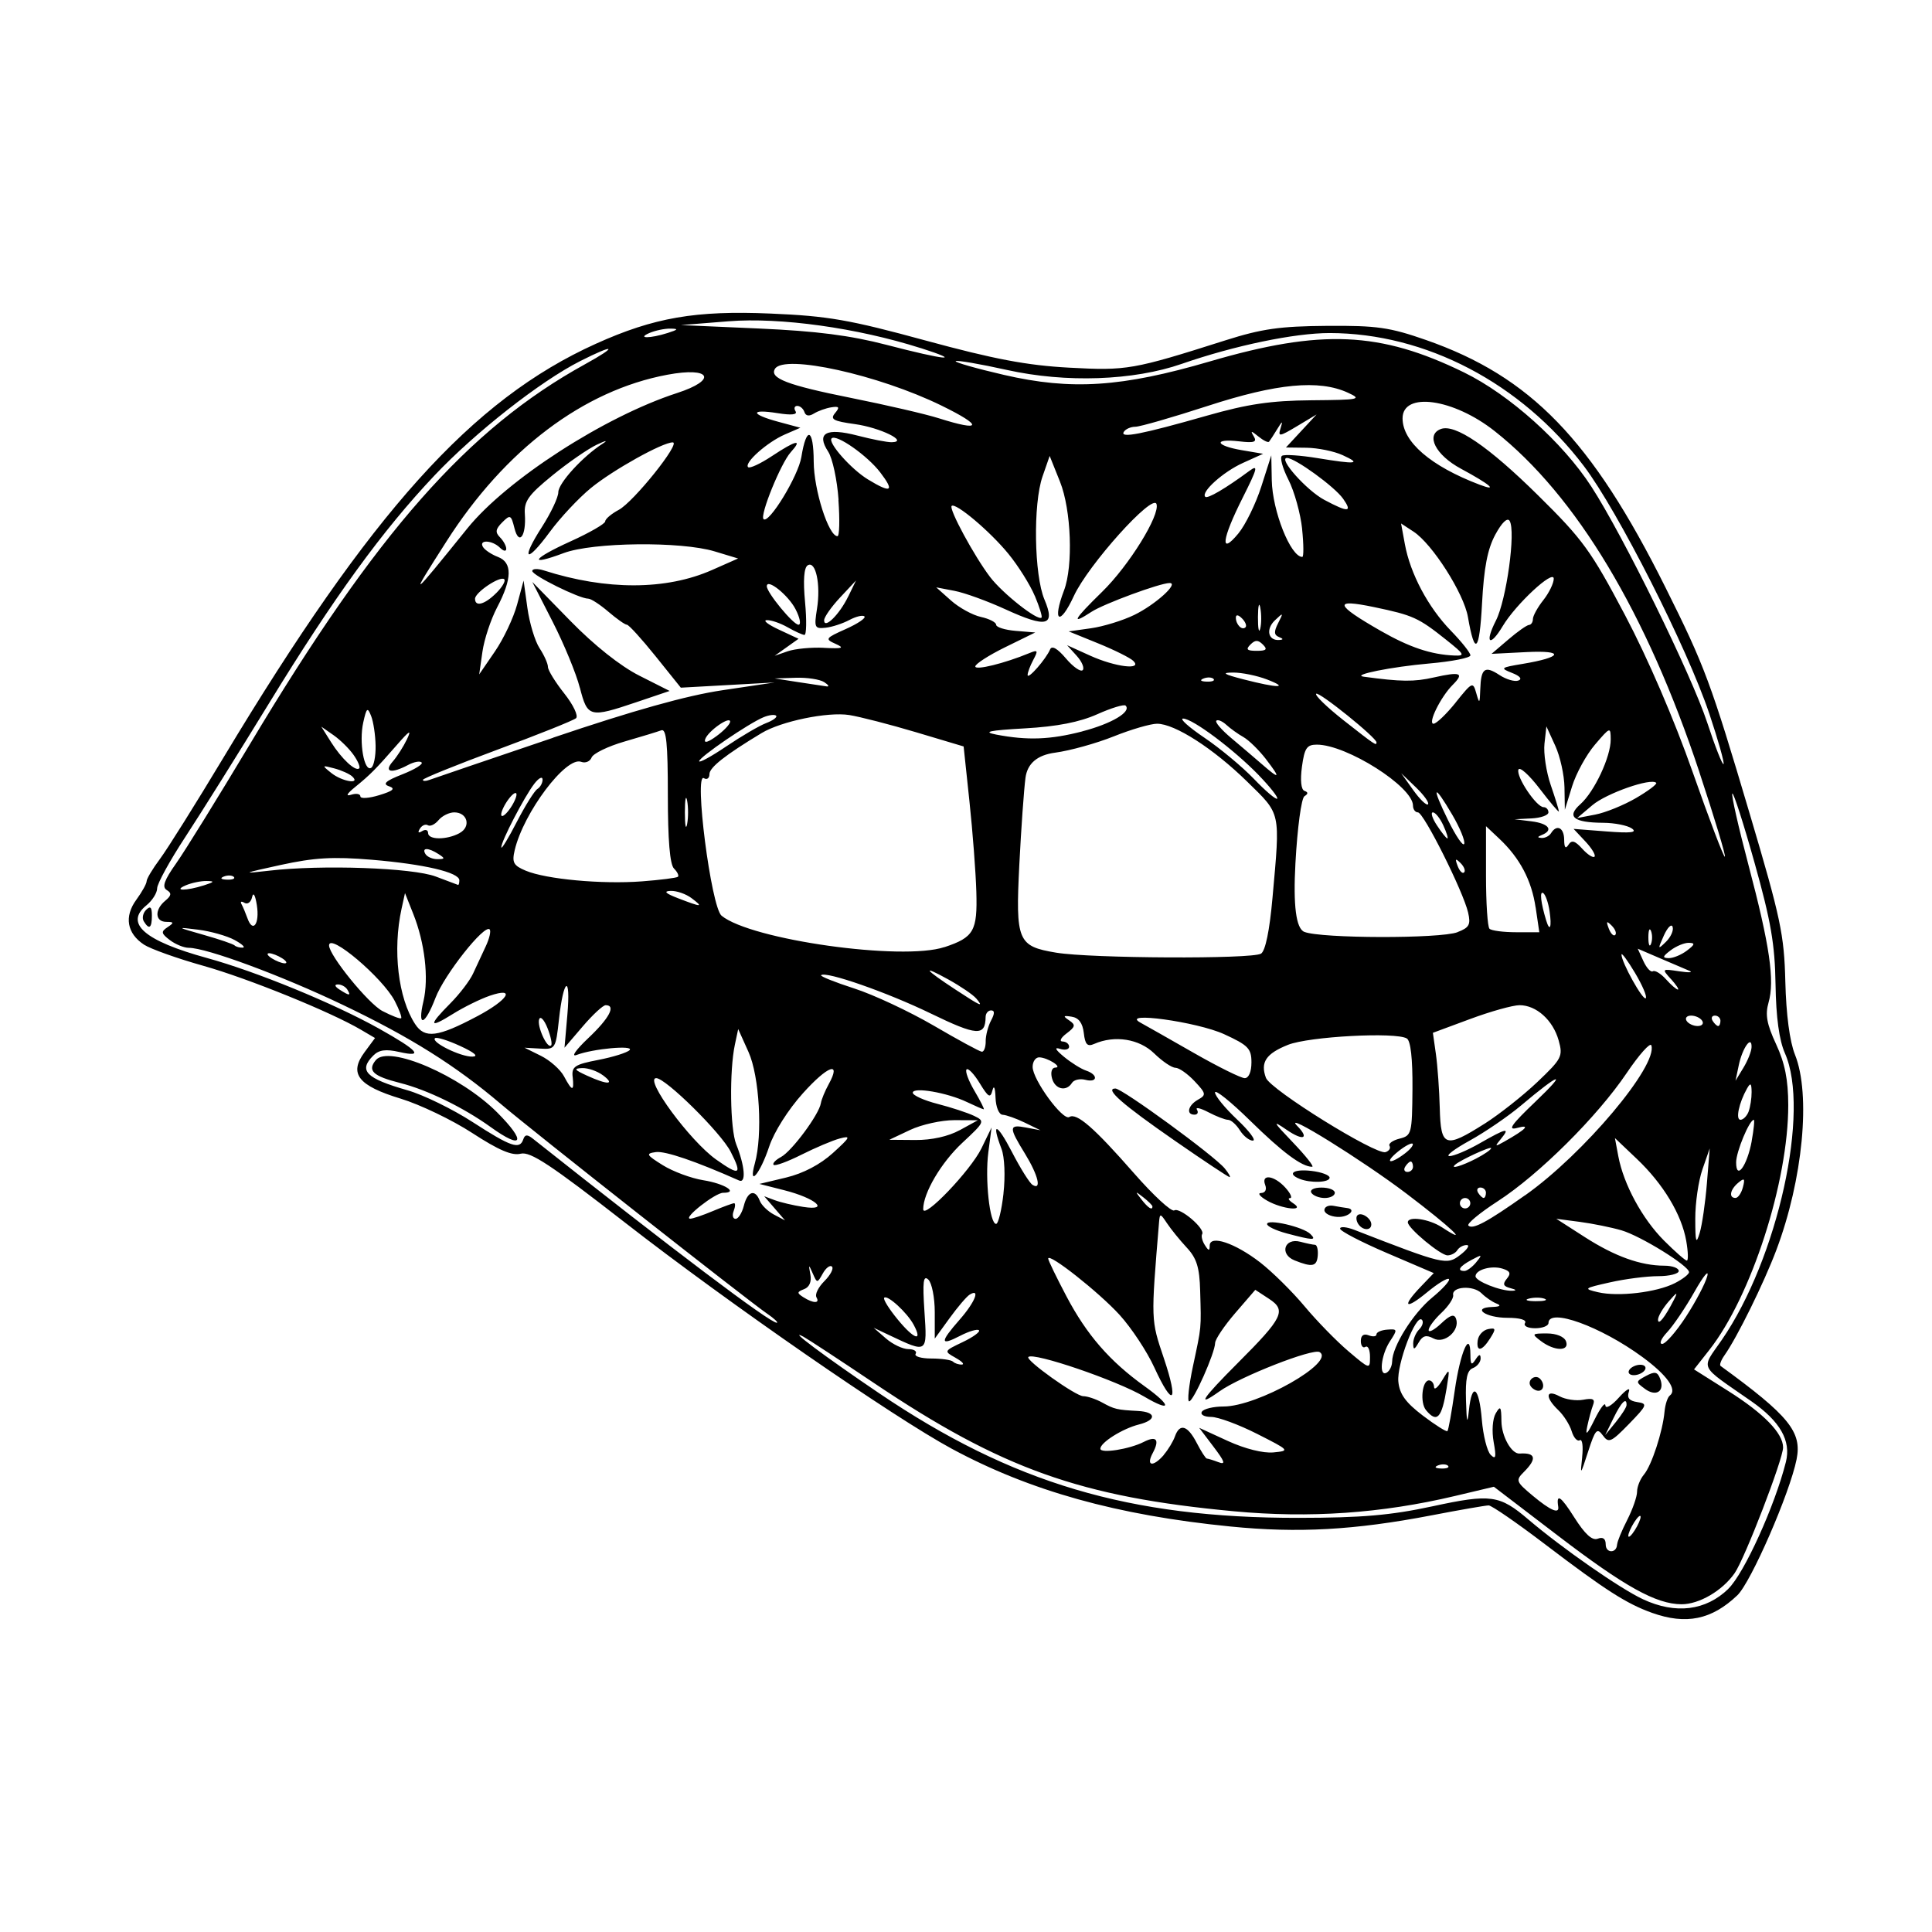 <svg width="1500" height="1500" viewBox="0 0 1500 1500" xmlns="http://www.w3.org/2000/svg">
  <!-- Original SVG transformiert und zentriert -->
  <svg x="100.0" y="242.882" width="1300" height="1014.235" viewBox="0 0 321.31 250.68">
    /2000/svg" viewBox="0 0 321.31 250.68">
  <path id="path1168" d="M292.31,249.47c-4.91-1.76-8.97-4.36-20.51-13.14-5.4-4.11-10.28-7.48-10.85-7.48-.56,0-5.53.86-11.03,1.92-14.72,2.82-25.56,3.42-38.5,2.13-21.78-2.16-38.47-6.82-53.49-14.92-11.21-6.05-42.93-28-62.67-43.37-14.31-11.14-18.2-13.71-20.06-13.25-1.67.42-4.23-.68-9.29-3.97-3.84-2.5-10.02-5.46-13.72-6.59-8.2-2.49-10-4.8-6.95-8.92l2.01-2.72-2.67-1.57c-5.79-3.42-21.68-9.87-30.28-12.29-4.99-1.4-10.11-3.23-11.37-4.05-3.29-2.16-3.85-5.39-1.49-8.62,1.09-1.49,1.98-3.09,1.98-3.56s1.16-2.4,2.57-4.29c1.41-1.89,6.89-10.64,12.18-19.44C46.54,38.14,65.85,16.67,89.62,5.94,100.77.9,108.78-.48,123.17.14c11.03.47,15.06,1.17,29.76,5.18,13.13,3.57,19.39,4.76,27.5,5.2,11.1.6,12.23.41,30-5.24,6.99-2.22,10.46-2.71,19.5-2.78,9.59-.07,12.02.28,18.99,2.71,20.09,7.02,31.8,19.11,45.94,47.45,7.58,15.19,8.67,18.12,16.24,43.65,5.89,19.86,6.56,23.03,6.78,32.04.16,6.33.84,11.47,1.85,14,3.08,7.66,1.52,23.99-3.58,37.51-2.4,6.36-7.54,16.79-9.95,20.19-.66.94-1,1.85-.74,2.04,13.13,9.56,15.64,12.64,14.58,17.92-1.3,6.49-8.75,23.59-11.37,26.09-4.92,4.69-9.83,5.7-16.36,3.37h0ZM306.93,244.86c3.05-2.95,8.95-15.95,11.06-24.35,1.02-4.08-1.09-7.78-6.65-11.66-10.25-7.14-9.67-5.93-5.65-11.76,10.77-15.66,17-43.97,12.11-55.02-1.1-2.49-1.7-6.85-1.8-13.22-.12-7.68-.89-12.13-4.01-23.26-2.12-7.57-4.05-13.57-4.28-13.34-.23.23,1.17,6.42,3.11,13.76,4.08,15.44,5.05,22.14,3.84,26.34-.67,2.33-.35,4.12,1.45,8,1.69,3.64,2.32,6.81,2.33,11.68.02,14.71-7.09,36.75-15.17,47.02l-2.91,3.7,6.54,4.13c6.86,4.33,10.55,8.13,10.55,10.85,0,2.25-7.37,21.38-9.31,24.14-2.36,3.37-6.81,5.96-10.19,5.95-4.88-.03-10.89-3.37-23.81-13.24l-12.19-9.31-7.5,1.78c-14.06,3.33-27.86,4.28-42.35,2.93-29.46-2.74-44.56-8.12-69.14-24.64-6.6-4.43-12.68-8.42-13.5-8.86-3.38-1.8,4.19,3.86,14.5,10.83,25.55,17.29,48.03,23.97,80.5,23.93,12.14-.01,17.71-.49,25.68-2.21,11.26-2.43,12.89-2.2,18.46,2.55,6.45,5.49,17.58,13.24,21.96,15.28,6.26,2.92,12.05,2.21,16.4-2.01h0ZM285.61,236.33c.02-.54.88-2.64,1.93-4.69,1.04-2.04,1.89-4.48,1.89-5.42s.59-2.42,1.32-3.29c1.48-1.76,3.6-8.25,3.95-12.08.13-1.38.58-2.76,1.01-3.08,1.49-1.1-.51-3.91-5.26-7.4-8.02-5.88-18.02-9.5-18.02-6.52,0,.55-1.15,1-2.56,1s-2.29-.43-1.94-1c.37-.6-.97-1-3.38-1-4.19,0-6.93-1.94-2.93-2.08,1.51-.05,1.8-.28.83-.66-.82-.32-2.11-1.21-2.87-1.97-1.58-1.58-5.75-1.31-5.44.35.11.6-.9,2.13-2.25,3.4-1.35,1.27-2.46,2.76-2.46,3.31s1.08-.01,2.39-1.25c1.76-1.66,2.52-1.9,2.87-.92.81,2.25-2.23,4.91-4.33,3.78-1.38-.74-2.07-.55-2.84.78-.84,1.44-1.03,1.48-1.05.21-.02-.85.5-2.08,1.15-2.73.65-.65.88-1.49.51-1.85-1.15-1.15-4.83,8.54-4.51,11.88.23,2.39,1.39,4,4.69,6.51,2.41,1.83,4.54,3.17,4.73,2.98s.82-3.69,1.4-7.77c1.05-7.37,2.98-11.81,3.01-6.91.01,1.95.21,2.14.98.95.68-1.05.97-1.11.98-.22,0,.7-.66,1.54-1.48,1.86-1.12.43-1.46,2.01-1.33,6.22.13,4.28.26,4.74.56,1.89.58-5.54,1.96-4.55,2.48,1.79.25,3.04,1.02,6.08,1.7,6.75.99.97,1.1.46.57-2.45-.38-2.09-.21-4.46.39-5.5.91-1.56,1.07-1.35,1.1,1.49.03,2.91,1.94,6.32,3.49,6.21,3.1-.21,3.38.98.82,3.53-1.62,1.62-1.52,1.87,1.71,4.57,3.38,2.82,5.11,3.57,4.88,2.11-.42-2.66.49-2.06,3.08,2.04,2.05,3.23,3.44,4.5,4.5,4.09,1.01-.39,1.53,0,1.53,1.1,0,1.74,2.12,1.74,2.18,0h0ZM278.89,219.58c.23-2.07.03-3.53-.45-3.24-.48.3-1.18-.48-1.56-1.73-.38-1.25-1.54-3.07-2.57-4.05-2.57-2.45-2.43-4.08.24-2.65,1.16.62,3.21.92,4.56.66,1.85-.35,2.31-.11,1.88,1-.31.81-.81,2.66-1.12,4.12-.41,1.93-.01,1.56,1.42-1.34,1.09-2.2,2.02-3.41,2.06-2.69.04.72,1.2.06,2.59-1.5,1.38-1.54,2.24-2.05,1.92-1.14-.41,1.18.06,1.77,1.6,2,2.04.31,1.93.58-1.59,4.21-3.43,3.52-3.89,3.72-5.02,2.17-1.1-1.5-1.44-1.12-2.81,3.12-1.49,4.6-1.54,4.65-1.14,1.06h0ZM287.41,209.61c.05-1.64-1.01-.59-2.51,2.5l-1.59,3.25,2.04-2.5c1.12-1.38,2.05-2.84,2.06-3.25h0ZM248.93,210.57c-1.19-1.44-.76-5.71.57-5.71.51,0,.95.56.97,1.25.02.69.72.13,1.55-1.25,1.48-2.45,1.5-2.41.87,1.49-.93,5.76-1.86,6.76-3.96,4.22h0ZM290.95,206.49c-1.82-1.33-1.82-1.4.2-2.49,1.68-.9,2.2-.8,2.71.54.93,2.41-.75,3.53-2.92,1.95h0ZM268.98,205.92c-.68-1.11.89-2.3,1.82-1.38s.77,2.31-.3,2.31c-.52,0-1.2-.42-1.52-.93ZM287.93,202.86c.34-.55,1.29-1,2.12-1s1.22.45.88,1c-.34.55-1.29,1-2.12,1s-1.22-.45-.88-1ZM258.87,197.11c.14-.96,1.03-1.9,1.97-2.09,1.5-.29,1.55-.07.41,1.75-1.59,2.54-2.73,2.7-2.39.34ZM270.99,197.32c-1.84-1.39-1.78-1.47,1.14-1.47,1.82,0,3.32.62,3.66,1.5.75,1.96-2.2,1.94-4.8-.03h0ZM289.43,232.86c.59-1.1.85-2,.57-2s-.98.9-1.57,2c-.59,1.1-.85,2-.57,2s.98-.9,1.57-2h0ZM253.16,221.25c-.33-.33-1.19-.37-1.92-.08-.8.32-.56.56.6.6,1.05.04,1.64-.19,1.31-.53h0ZM198.63,219.11c.83-.96,1.78-2.54,2.12-3.5.92-2.59,2.43-2.13,4.18,1.25.85,1.65,1.73,3,1.94,3s1.22.31,2.22.69c1.45.55,1.25-.07-.93-2.95l-2.76-3.64,5.49,2.52c3.29,1.51,6.81,2.39,8.76,2.2,3.2-.31,3.14-.38-3.14-3.56-3.53-1.79-7.49-3.25-8.81-3.25s-2.13-.44-1.78-1c.34-.55,2.21-1,4.15-1,6.52,0,21.56-8.52,18.44-10.44-1.27-.78-15.22,4.69-19.21,7.53-4.54,3.23-3.4,1.48,3.52-5.45,8.68-8.68,9.36-10.09,5.99-12.3l-2.64-1.73-3.84,4.45c-2.11,2.45-3.86,5.04-3.87,5.76-.04,1.94-4.16,11.19-4.98,11.19-.39,0-.06-3.04.73-6.75,1.66-7.79,1.59-7.05,1.38-14.45-.12-4.5-.66-6.25-2.57-8.3-1.33-1.43-3.03-3.53-3.79-4.67-1.28-1.93-1.38-1.95-1.53-.2-1.57,18.96-1.58,18.67.93,26.12,2.88,8.56,1.76,9.6-1.85,1.72-1.39-3.04-4.38-7.56-6.64-10.05-3.97-4.36-13.71-12.04-13.71-10.81,0,.33,1.58,3.59,3.51,7.25,3.9,7.39,8.29,12.44,15.01,17.26,5.28,3.79,5.19,5.09-.13,1.95-5.23-3.09-21.23-8.55-22.2-7.58-.6.6,9.1,7.52,10.53,7.52.78,0,2.4.54,3.61,1.2,2.37,1.31,2.83,1.42,6.93,1.64,3.48.19,3.57,1.73.15,2.59-3.14.79-7.4,3.46-7.4,4.65,0,.98,5.58.1,8.34-1.31,2.43-1.24,3.08-.43,1.71,2.14-1.36,2.53.07,2.76,2.15.34h0ZM242.43,201.26c0-2.86,3.98-9.24,7.67-12.28,2.05-1.69,3.5-3.29,3.22-3.57s-2.16.87-4.19,2.55c-4.21,3.47-4.93,2.8-1.2-1.09l2.49-2.6-8.99-3.85c-4.95-2.12-8.99-4.22-8.99-4.68s1.24-.34,2.75.24c17.22,6.69,17.7,6.81,20.3,4.81,1.35-1.03,1.91-1.89,1.26-1.9-.66-.01-1.47.43-1.81.98-.34.55-1.19,1-1.88,1-1.34,0-7.62-5.22-7.62-6.34,0-1.25,4.08-.66,6.54.95,5.6,3.67,1.85.1-6.79-6.45-8.46-6.42-23.95-16.04-21-13.03,2.44,2.49,1.2,2.97-2,.78-2.82-1.93-2.66-1.61,1.21,2.43,2.45,2.56,4.11,4.66,3.68,4.66-1.98,0-5.68-2.75-11.89-8.84-3.71-3.64-6.75-6.08-6.75-5.42s1.91,2.99,4.25,5.2,3.69,4.02,3.01,4.04c-.68.01-1.8-.88-2.49-1.98s-1.7-2-2.26-2.01c-.56,0-2.26-.66-3.79-1.46-1.53-.8-2.52-1.02-2.19-.49.33.53.12.96-.47.96-1.67,0-1.24-1.8.68-2.88,1.61-.9,1.56-1.18-.67-3.55-1.33-1.42-2.98-2.57-3.67-2.57s-2.52-1.24-4.08-2.76c-2.86-2.79-7.57-3.54-11.5-1.82-1.31.58-1.75.13-2-2.09-.22-1.91-.97-2.92-2.32-3.13-1.64-.26-1.73-.13-.5.7,1.29.87,1.22,1.22-.5,2.52-1.1.83-1.43,1.52-.75,1.54.69.02,1.25.47,1.25,1s-.79.72-1.75.41c-1.15-.37-.89.15.75,1.51,1.38,1.14,3.29,2.34,4.25,2.66,2.37.79,2.24,2.39-.14,1.77-1.04-.27-2.19,0-2.56.59-1.09,1.76-3.28,1.24-3.84-.91-.3-1.14-.03-2.01.63-2.02,1.54-.02-1.49-1.95-3.09-1.97-.69,0-1.25.82-1.25,1.83,0,2.46,5.8,10.39,7.04,9.62,1.41-.87,4.74,2.03,12.42,10.8,3.71,4.24,7.19,7.45,7.72,7.12,1.07-.66,5.99,3.52,5.35,4.56-.22.36.01,1.31.52,2.1.73,1.15.92,1.17.93.09.02-2.12,4.87-.49,9.7,3.25,2.3,1.79,6.13,5.56,8.5,8.4s6.17,6.73,8.44,8.65c4.09,3.47,4.12,3.48,4.12,1.05,0-1.35-.39-2.21-.88-1.91-.48.3-.88-.21-.88-1.13,0-1.07.54-1.46,1.5-1.09.83.32,1.5.24,1.5-.18s.94-.83,2.08-.91c1.97-.15,2-.03.5,2.25-1.74,2.66-2.16,6.96-.58,5.98.55-.34,1-1.28,1-2.1h0ZM223.7,181.83c-2.95-1.19-1.95-4.39,1.12-3.57,1.16.31,2.42.57,2.8.58.38,0,.62.91.54,2.01-.16,2.17-1.02,2.36-4.46.98h0ZM222.18,176.65c-2.06-.55-3.75-1.35-3.75-1.79,0-1.06,6.95.54,8.32,1.92,1.25,1.25.55,1.23-4.57-.13h0ZM235.89,174.79c-.36-.59-.42-1.31-.13-1.6.72-.72,2.67.55,2.67,1.73,0,1.28-1.73,1.19-2.54-.13h0ZM229.43,172.19c0-.64.79-1.01,1.75-.83s2.09.37,2.5.41c2.06.21.4,1.84-1.75,1.72-1.37-.08-2.5-.67-2.5-1.31ZM218.43,170.36c-1.38-.79-1.89-1.45-1.14-1.46.79-.02,1.12-.66.78-1.54-.84-2.19,1.73-1.85,3.86.5,1,1.1,1.4,2.01.91,2.02-.5,0-.23.45.59.98,2.52,1.63-2.08,1.17-5-.5h0ZM226.93,168.86c-.35-.57.49-1,1.94-1s2.56.45,2.56,1-.87,1-1.94,1-2.22-.45-2.56-1h0ZM224.68,166.19c-2.51-1.01-1.16-1.93,2.25-1.53,1.93.22,3.5.81,3.5,1.3,0,.94-3.63,1.08-5.75.23h0ZM200.79,158.91c-10.18-7.05-13.61-10.06-11.47-10.06,1.33,0,18.98,12.89,20.98,15.33.75.92,1.18,1.67.94,1.67s-4.94-3.12-10.45-6.94h0ZM158.65,200.52c-2.26-1.26-2.26-1.28,1.37-3.01,2.01-.96,3.41-1.98,3.12-2.27s-1.92.19-3.62,1.07c-3.88,2.01-3.9,1.24-.09-3.1,2.94-3.34,4.05-6.11,1.93-4.81-.59.36-2.33,2.41-3.88,4.55l-2.82,3.89v-5.08c0-2.79-.56-5.6-1.23-6.24-.97-.92-1.13.37-.75,6.11.54,8.09.62,8.04-6.75,4.55l-3-1.42,2.36,2.05c1.3,1.13,3.24,2.05,4.31,2.05s1.7.41,1.39.9c-.31.49,1.05.9,3.01.9s3.83.27,4.16.6c.33.33,1.09.58,1.68.56.6-.02.06-.6-1.2-1.3h0ZM298.83,192.61c1.88-2.89,3.71-6.38,4.07-7.75s-.74-.04-2.44,2.97c-1.7,3.01-4.06,6.5-5.23,7.75-1.18,1.25-1.62,2.28-.98,2.28s2.7-2.36,4.58-5.25ZM150.61,194.18c-1.25-2.33-5.03-5.8-5.65-5.18-.26.26.92,2.15,2.62,4.21,3.13,3.8,4.84,4.34,3.03.97ZM122.48,192.05c-3.96-2.74-45.03-35.07-51.04-40.19-8.71-7.41-17.38-12.86-30.41-19.08-11.73-5.61-26.1-10.93-29.53-10.93-.92,0-2.55-.67-3.62-1.48-1.68-1.28-1.74-1.62-.44-2.48,1.29-.86,1.25-1.01-.25-1.02-2.17-.02-2.28-2.33-.2-4.05,1.2-1,1.27-1.46.29-2.06-.94-.58-.49-1.87,1.79-5.09,1.68-2.37,8.06-12.69,14.2-22.94C47.59,42.07,65.08,22.24,87.52,9.88c6.49-3.58,5.82-4.02-.92-.61-7.65,3.88-20.1,13.65-27.94,21.94-10.02,10.6-19.29,23.36-31.79,43.78-5.85,9.55-13.06,21.07-16.03,25.6s-5.4,8.96-5.4,9.84-.93,2.35-2.06,3.27c-4.25,3.44-.38,6.81,11.57,10.09,9.52,2.61,24.4,8.72,33.09,13.58,7.5,4.2,8.68,5.56,3.87,4.47-2.6-.59-3.91-.41-4.99.68-2.9,2.9-1.44,4.38,6.56,6.67,3.04.87,8.67,3.62,12.5,6.1,7.36,4.76,9.04,5.34,9.72,3.31.31-.94.78-.97,1.83-.13,26.83,21.27,45.6,35.44,46.83,35.33.32-.03-.52-.82-1.87-1.75h0ZM69.43,156.24c-5.24-3.77-12.19-7.15-17.39-8.46-5.2-1.31-6.31-2.37-4.63-4.39,2.46-2.96,16.23,2.98,23.27,10.04,5.67,5.69,4.96,7.28-1.25,2.81h0ZM2.88,116.77c-.37-.6-.17-1.59.44-2.2.82-.82,1.11-.53,1.11,1.09,0,2.41-.52,2.79-1.55,1.11h0ZM296.52,189.36c.8-1.57.58-1.49-1.03.36-1.13,1.3-2.05,2.87-2.04,3.5.02,1.19,1.34-.47,3.07-3.86ZM131.96,188.89c-.33-.53.36-1.92,1.52-3.08s1.82-2.42,1.46-2.78c-.36-.36-1.15.22-1.75,1.29-1.08,1.93-1.1,1.93-1.95,0-.78-1.78-.82-1.76-.45.23.26,1.37-.19,2.42-1.2,2.8-1.4.54-1.41.74-.14,1.55,1.92,1.22,3.25,1.22,2.49,0h0ZM271.7,189.2c-.68-.27-2.03-.29-3-.04-.97.25-.42.48,1.23.5,1.65.02,2.45-.19,1.77-.46h0ZM296.68,186.2c1.51-.77,2.74-1.72,2.72-2.12-.04-1.23-9.28-6.94-12.97-8.02-1.92-.56-5.52-1.29-8-1.62l-4.5-.59,5.48,3.52c5.77,3.7,10.69,5.47,15.27,5.48,1.51,0,2.75.46,2.75,1.01s-1.78,1-3.95,1-6.34.53-9.25,1.19c-5.04,1.13-5.15,1.22-2.3,1.89,3.88.91,11.25.04,14.75-1.74ZM265.13,187.16c-1.38-.36-1.54-.78-.7-1.8.85-1.02.66-1.48-.81-1.94-2.11-.67-5.19.2-5.19,1.46,0,.94,4.78,2.84,7,2.78.95-.02.84-.21-.3-.5ZM258.56,182.19c1.24-1.51,1.16-1.55-.88-.46-2.33,1.24-2.9,2.13-1.37,2.13.48,0,1.5-.75,2.25-1.66h0ZM298.87,178.11c-.89-5.09-4.41-10.94-9.48-15.75l-4.21-4,.65,3.48c1.02,5.41,4.59,12,8.78,16.2,2.1,2.1,4.07,3.83,4.37,3.83s.25-1.69-.11-3.75ZM302.83,167.06l.54-6.71-1.39,4c-.77,2.2-1.39,6.48-1.38,9.5,0,4.52.16,5,.85,2.71.46-1.54,1.08-5.81,1.38-9.5ZM267.94,169.35c11.22-7.92,25.52-24.91,24.23-28.78-.21-.62-2.34,1.77-4.74,5.32-5.63,8.35-16.83,19.48-24.75,24.6-3.43,2.22-5.96,4.32-5.62,4.66.82.82,3.54-.63,10.87-5.81h0ZM167.84,169.01c.38-3.35.22-7.01-.37-8.57-2.03-5.33-.89-4.99,2,.59,1.61,3.12,3.39,5.96,3.95,6.31,1.81,1.12,1.08-1.87-1.45-5.99-3.15-5.11-3.12-5.65.22-5.01l2.75.52-3-1.46c-1.65-.8-3.56-1.48-4.25-1.51-.71-.03-1.3-1.45-1.37-3.3-.07-1.9-.31-2.48-.59-1.39-.4,1.57-.78,1.36-2.44-1.36-1.08-1.77-2.22-2.97-2.53-2.65s.37,2.16,1.52,4.11c1.15,1.95,1.95,3.54,1.78,3.54s-1.62-.63-3.22-1.39c-3.8-1.82-10.4-2.95-10.4-1.79,0,.5,2.14,1.47,4.75,2.14s5.75,1.7,6.97,2.28c2.17,1.04,2.13,1.15-2.21,5.19-4.05,3.77-7.51,9.64-7.51,12.74,0,2.09,9.11-7.43,11.18-11.68l1.94-4-.62,4.75c-.67,5.14.26,13.75,1.49,13.75.42,0,1.06-2.63,1.42-5.85h0ZM112.09,172.36c1.97-.83,3.81-1.5,4.07-1.5s.23.68-.09,1.5c-.32.83-.15,1.5.37,1.5s1.23-1.13,1.58-2.5c.7-2.81,2.18-3.28,3.06-.97.32.84,1.55,2.03,2.72,2.65l2.13,1.12-2-2.32-2-2.32,2,.75c1.1.42,3.57,1,5.5,1.3,5.22.81,2.39-1.67-3.65-3.2l-4.77-1.21,5.14-1.23c3.28-.79,6.52-2.49,8.96-4.7,3.37-3.06,3.53-3.38,1.32-2.79-1.38.37-4.68,1.77-7.35,3.11-2.67,1.34-5.07,2.22-5.34,1.95s.37-.95,1.42-1.51c2.07-1.11,7.28-8.13,7.64-10.3.12-.74.8-2.39,1.51-3.67,2.49-4.53-.15-3.6-4.96,1.75-2.83,3.15-5.54,7.43-6.47,10.24-1.75,5.26-4.07,7.96-2.74,3.19,1.52-5.46.88-16.7-1.22-21.36l-1.98-4.4-.63,2.96c-1.08,5.02-.93,16.18.25,19.15,1.67,4.18,1.93,7.56.55,6.95-8.37-3.72-14.19-5.7-15.98-5.45-1.97.28-1.84.53,1.35,2.52,1.95,1.21,5.45,2.51,7.77,2.88,4.09.65,6.85,2.41,3.8,2.41-1.52,0-7.78,4.91-6.33,4.97.43.02,2.4-.64,4.37-1.47h0ZM196.43,171.48c0-.21-.79-1-1.75-1.75-1.59-1.24-1.62-1.21-.38.38,1.31,1.67,2.13,2.2,2.13,1.37ZM257.43,170.86c0-.55-.45-1-1-1s-1,.45-1,1,.45,1,1,1,1-.45,1-1ZM260.43,168.85c0-.55-.48-1-1.06-1s-.78.45-.44,1c.34.55.82,1,1.06,1s.44-.45.44-1ZM309.74,167.8c.44-1.69.28-1.85-.88-.88-1.59,1.32-1.89,2.93-.54,2.93.49,0,1.13-.93,1.42-2.06h0ZM115.49,160.97c-1.86-3.64-12.46-14.11-14.28-14.11-2.4,0,6.49,12.07,11.5,15.62,4.54,3.21,5.05,2.94,2.78-1.51ZM246.43,163.86c0-.55-.2-1-.44-1s-.72.45-1.06,1-.14,1,.44,1,1.06-.45,1.06-1ZM311.42,158.94c.41-2.24.59-4.08.41-4.08-.84,0-3.39,6.13-3.39,8.15,0,3.58,2.11.69,2.99-4.07h0ZM258.48,162.33c1.62-.84,2.95-1.75,2.95-2.03,0-.45-5.89,2.26-6.92,3.18-1.01.9,1.27.24,3.97-1.15h0ZM244.86,161.33c1.06-.8,1.73-1.65,1.5-1.88-.23-.23-1.49.44-2.79,1.49-2.74,2.22-1.59,2.57,1.29.39h0ZM241.93,159.86c-.27-.43.6-1.06,1.92-1.39,2.32-.58,2.41-.96,2.48-9.56.04-5.76-.34-9.2-1.08-9.66-2.08-1.28-18.78-.39-22.81,1.22-4.22,1.69-5.33,3.35-4.23,6.33.84,2.27,21.13,14.87,22.96,14.26.68-.23,1.02-.77.76-1.2h0ZM259.28,159.34c5.11-2.92,5.88-3.08,4.02-.82-1.23,1.49-1.17,1.55.63.53,4.23-2.39,5.16-3.37,2.5-2.64-1.94.53-1.15-.6,3.5-5.04,6.32-6.04,4.78-5.62-2.78.75-2.46,2.07-6.89,5.1-9.85,6.73s-4.7,2.96-3.87,2.97c.83,0,3.46-1.11,5.85-2.48h0ZM159.43,156.86l3.5-1.92-4.5-.02c-2.48,0-6.3.84-8.5,1.88l-4,1.89,5,.04c3.11.03,6.33-.69,8.5-1.88h0ZM260.16,155.61c2.82-1.79,7.38-5.39,10.13-8,4.71-4.48,4.95-4.94,4.09-8-1.09-3.88-4.28-6.75-7.5-6.75-1.28,0-5.55,1.19-9.48,2.65l-7.15,2.65.58,4.1c.32,2.26.65,6.91.74,10.35.19,7.5,1.02,7.79,8.58,3h0ZM310.83,153.27c.33-.87.59-2.56.58-3.75-.02-1.7-.21-1.85-.88-.67-1.55,2.75-2.24,6-1.26,6,.53,0,1.23-.71,1.57-1.58h0ZM85.17,146.61c-.21-1.97.41-2.38,4.93-3.25,2.84-.55,5.54-1.4,6-1.88.94-1-7.04-.27-10.17.93-1.13.43-.14-.98,2.25-3.24,4.03-3.8,5.36-6.31,3.33-6.31-.51,0-2.49,1.83-4.41,4.08l-3.49,4.08.55-6.33c.68-7.85-.74-7.07-1.61.88-.62,5.67-.7,5.79-3.62,5.62l-2.99-.17,3.15,1.56c1.73.86,3.72,2.62,4.42,3.92,1.58,2.95,1.97,2.98,1.67.11h0ZM90.99,146.32c-1.07-.81-2.87-1.43-4-1.39-1.67.07-1.5.34.94,1.45,3.95,1.81,5.49,1.77,3.06-.07h0ZM215.43,143.84c0-2.66-.61-3.29-5.25-5.42-5.17-2.37-20.09-4.43-16.05-2.21.99.54,5.61,3.16,10.26,5.82,4.65,2.66,9.04,4.83,9.75,4.83.77,0,1.29-1.22,1.29-3.01ZM311.4,140.91c.06-2.4-1.76.16-2.45,3.45l-.63,3,1.52-2.5c.84-1.38,1.54-3.15,1.56-3.95ZM63.59,140.69c-2.39-1.1-4.56-1.77-4.84-1.49-.77.77,4.93,3.58,7.18,3.53,1.27-.03.42-.77-2.34-2.04h0ZM164.43,139.79c0-1.14.47-2.94,1.04-4,.71-1.33.71-1.93,0-1.93-.57,0-1.04.56-1.05,1.25-.05,3.75-1.65,3.65-10.53-.66-8.34-4.05-20.2-8.19-21.04-7.34-.2.2,2.66,1.35,6.36,2.54,3.7,1.19,10.55,4.4,15.23,7.12,4.67,2.73,8.83,4.99,9.25,5.02.41.04.75-.86.75-2h0ZM80.34,137.24c-.63-1.59-1.35-2.35-1.59-1.69-.48,1.29,1.56,5.77,2.29,5.03.25-.25-.07-1.75-.7-3.34h0ZM66.87,134.98c5.96-3.17,7.49-5.68,2.39-3.93-1.83.63-5.01,2.2-7.07,3.49-4.61,2.88-4.76,2.27-.5-2.02,1.79-1.8,3.75-4.37,4.37-5.72s1.7-3.68,2.42-5.2,1.06-2.99.76-3.29c-1.01-1.01-8.68,8.68-10.38,13.12-2.06,5.39-3.53,5.81-2.32.67,1.05-4.45.26-11.21-1.95-16.75l-1.59-4-.66,3c-1.74,7.95-.65,17.16,2.6,22.13,1.86,2.85,4.34,2.53,11.94-1.51h0ZM301.93,135.86c-.34-.55-1.29-1-2.12-1s-1.22.45-.88,1c.34.55,1.29,1,2.12,1s1.22-.45.88-1ZM305.43,135.86c0-.55-.48-1-1.06-1s-.78.45-.44,1c.34.55.82,1,1.06,1s.44-.45.44-1ZM51.04,132.06c-2.31-4.46-12.61-13.18-12.61-10.67,0,1.91,7.55,11.19,10.24,12.59,1.79.93,3.41,1.55,3.59,1.38.18-.17-.37-1.66-1.22-3.3ZM162.61,131.57c-.59-.71-3-2.35-5.37-3.66-5.22-2.88-4.59-1.97,1.34,1.92,5.01,3.29,5.51,3.5,4.04,1.74h0ZM289.04,126.67c-1.42-2.38-2.59-3.96-2.6-3.53-.02,1.46,4.12,8.91,4.66,8.38.29-.29-.64-2.47-2.06-4.85ZM41.93,129.86c-.34-.55-1.15-.99-1.81-.98-.72,0-.59.4.31.98,1.92,1.24,2.27,1.24,1.5,0ZM295.93,127.85c-1.79-1.98-1.77-2,1.6-1.49,1.88.28,2.74.23,1.91-.11-.83-.34-3.39-1.44-5.69-2.43l-4.19-1.8,1.09,2.39c.6,1.31,1.41,2.19,1.81,1.94.4-.24,1.53.44,2.51,1.53s2.01,1.98,2.29,1.98-.32-.9-1.32-2.01h0ZM29.43,123.86c-.83-.53-1.95-.97-2.5-.97s-.33.44.5.97,1.95.97,2.5.97.33-.44-.5-.97h0ZM217.26,122.98c.85-.54,1.65-4.42,2.21-10.73,1.5-16.75,1.68-15.89-4.87-22.3-6.49-6.35-13.88-11.1-17.28-11.1-1.23,0-4.98,1.09-8.32,2.43s-8.4,2.74-11.23,3.12q-5.14.68-5.7,4.82c-.3,2.27-.83,9.76-1.18,16.63-.74,14.73-.33,15.7,7.06,16.93,6.64,1.11,37.62,1.26,39.31.19ZM298.99,122.39c1.55-1.17,1.63-1.47.38-1.5-.86-.02-2.43.63-3.5,1.44-1.55,1.17-1.63,1.47-.38,1.5.86.02,2.43-.63,3.5-1.44h0ZM156.53,121.72c5.63-1.87,6.33-3.1,6.11-10.61-.11-3.72-.7-11.51-1.32-17.33l-1.12-10.57-9.14-2.73c-5.03-1.5-10.79-2.98-12.81-3.3-4.13-.65-13.05,1.19-16.83,3.47-6.97,4.2-10,6.59-10,7.88,0,.78-.48,1.13-1.06.77-1.95-1.21,1.38,24.74,3.39,26.39,5.64,4.63,34.66,8.72,42.77,6.02h0ZM20.3,120.35c-1.45-.79-4.6-1.68-7-1.98-4.22-.53-4.19-.5,1.08,1,3,.85,5.66,1.76,5.92,2.02.26.26.96.45,1.55.43.6-.02-.1-.68-1.55-1.47h0ZM292.1,118.61c-.28-.69-.5-.13-.5,1.25s.23,1.94.5,1.25c.28-.69.28-1.81,0-2.5h0ZM296.26,117.84c-.22-.67-.98.08-1.69,1.65-1.2,2.68-1.18,2.76.4,1.21.93-.91,1.51-2.2,1.28-2.86ZM254.97,118.84c2.26-.86,2.57-1.43,2.04-3.75-.94-4.07-8.53-19.23-9.63-19.23-.52,0-.95-.59-.95-1.3,0-3.63-12.73-11.7-18.45-11.7-1.93,0-2.37.66-2.86,4.25-.35,2.6-.16,4.39.48,4.62.74.26.74.57,0,1.03-.59.37-1.36,6.07-1.73,12.87q-.67,12.19,1.7,13.16c3.2,1.28,26.07,1.33,29.41.06h0ZM284.56,117.59c-.99-.98-1.1-.87-.56.56.38.99.93,1.54,1.24,1.23s0-1.11-.68-1.79ZM269.96,114.11c-.77-5.22-3.03-9.49-6.96-13.19l-2.56-2.41v9.51c0,5.23.3,9.81.67,10.17.37.37,2.67.67,5.11.67h4.45l-.7-4.75ZM24.57,113.65c-.31-1.94-.68-2.57-.91-1.53-.21.97-.87,1.46-1.46,1.1s-.85-.26-.58.24c.28.5.79,1.72,1.15,2.72,1.04,2.93,2.37,1.07,1.8-2.52h0ZM272.64,114.84c-.24-1.66-.8-3.23-1.23-3.5-.71-.44-.46,1.85.58,5.26.71,2.33,1.1,1.27.65-1.76ZM107.99,112.32c-1.07-.81-2.87-1.43-4-1.39-1.45.05-1.03.47,1.44,1.42,4.54,1.75,4.91,1.74,2.56-.03ZM14.43,109.86c2.01-.64,2.11-.81.5-.83-1.1-.02-2.9.36-4,.83-2.55,1.09.08,1.09,3.5,0ZM63.43,108.9c0-1.53-6.77-3.11-16.83-3.95-7.44-.62-10.98-.41-17.5,1.01-7.36,1.61-7.58,1.72-2.17,1.09,10.09-1.18,27.58-.56,32,1.13,2.2.84,4.11,1.56,4.25,1.6.14.04.25-.36.25-.88ZM105.37,108.22c.24-.22-.1-.93-.75-1.58-.79-.79-1.18-5.49-1.18-14.09,0-9.91-.29-12.8-1.25-12.44-.69.26-3.86,1.23-7.05,2.15s-6.04,2.31-6.33,3.07-1.2,1.14-2,.83c-2.9-1.11-11.07,9.75-12.76,16.96-.55,2.36-.24,2.94,2.12,3.93,3.91,1.64,14.61,2.63,22.27,2.05,3.57-.27,6.69-.67,6.93-.88h0ZM20.16,108.25c-.33-.33-1.19-.37-1.92-.08-.8.32-.56.56.6.6,1.05.04,1.64-.19,1.31-.53h0ZM255.56,105.59c-.99-.98-1.1-.87-.56.56.38.99.93,1.54,1.24,1.23s0-1.11-.68-1.79ZM59.43,103.86c-1.96-1.27-3.28-1.27-2.5,0,.34.55,1.38.99,2.31.98,1.46-.01,1.48-.15.19-.98h0ZM279.51,101.44l-2.26-2.41,6.34.49c4.64.36,5.94.21,4.84-.57-.83-.58-3.3-1.08-5.5-1.09-5.71-.04-7.09-1.17-4.38-3.57,2.7-2.41,5.84-9.11,5.82-12.43-.02-2.45-.08-2.43-3.02,1-1.65,1.93-3.62,5.52-4.39,8l-1.39,4.5-.07-4.28c-.04-2.36-.83-5.96-1.77-8l-1.7-3.72-.37,3.32c-.2,1.83.33,5.4,1.2,7.93s1.57,4.81,1.57,5.07-1.66-1.71-3.69-4.36c-2.03-2.66-3.86-4.3-4.08-3.66-.46,1.37,3.46,7.2,4.83,7.2.51,0,.93.45.93,1s-1.46,1.07-3.25,1.16l-3.25.16,3.25.4c3.3.41,4.28,1.69,2,2.61-.9.36-.92.53-.06.58.66.04,1.47-.37,1.81-.92,1.09-1.77,2.5-1.07,2.52,1.25.01,1.53.27,1.84.82.98.62-.97,1.24-.79,2.65.76,1.01,1.12,2.07,1.8,2.35,1.52s-.51-1.59-1.75-2.92h0ZM301.4,88.17c-10.14-30.6-23.63-53.1-39.28-65.46-7.94-6.28-17.69-7.63-17.69-2.46,0,4.51,5.4,9.16,14.76,12.72,3.75,1.42,2.04-.04-3.56-3.06-4.87-2.62-6.83-6.48-3.87-7.61,2.73-1.05,9.15,3.32,18.68,12.73,8.6,8.48,10.15,10.62,16.67,22.96,4.39,8.31,9.45,20.06,13,30.17,3.2,9.11,5.97,16.4,6.17,16.2.2-.2-2-7.47-4.88-16.17h0ZM78.41,91.37c.56-.35,1.01-1.17.99-1.82-.02-.66-.73-.29-1.58.81-1.9,2.45-6.41,11.14-6.34,12.22.03.43,1.37-1.77,2.98-4.9,1.61-3.12,3.39-5.96,3.95-6.31ZM253.98,96.34c-3.64-6.21-4.08-5.62-.8,1.06,1.5,3.05,2.88,5.07,3.08,4.49.19-.58-.83-3.08-2.28-5.55ZM63.46,99.84c2.26-1.21,1.55-3.98-1.01-3.98-.97,0-2.33.67-3.01,1.49-.68.82-1.6,1.26-2.05.98-.45-.28-1.14.02-1.54.67-.45.73-.29.9.43.46.63-.39,1.15-.24,1.15.35,0,1.35,3.55,1.37,6.03.04h0ZM252.25,98.36c-.63-1.38-1.53-2.5-2-2.5s-.13,1.13.78,2.5c.9,1.38,1.8,2.5,2,2.5s-.15-1.13-.78-2.5ZM107.14,93.61c-.24-1.24-.43-.23-.43,2.25s.19,3.49.43,2.25c.24-1.24.24-3.26,0-4.5h0ZM74.4,92.41c-.02-.58-.69-.19-1.5.88s-1.45,2.42-1.44,3c.02.58.69.19,1.5-.88.81-1.07,1.45-2.42,1.44-3h0ZM289.23,93.11c2.36-1.38,4.1-2.69,3.87-2.92-.99-.99-9.56,2.01-12.25,4.29l-2.92,2.47,3.5-.67c1.93-.37,5.43-1.79,7.8-3.17h0ZM247,91.07l-2.83-2.72,2.31,3.24c1.27,1.78,2.54,3,2.83,2.72.28-.28-.75-1.74-2.31-3.24ZM49.92,90.85c-1.28-.45-.62-1.04,2.57-2.29,2.36-.93,4.03-1.95,3.7-2.28-.33-.33-1.5-.11-2.61.49-3.2,1.71-4.71,1.37-2.93-.67.84-.96,2.06-2.87,2.72-4.25.93-1.96.53-1.74-1.86,1-4.13,4.73-5.16,5.77-8.07,8.14-1.63,1.32-1.89,1.84-.75,1.48.96-.3,1.75-.16,1.75.32s1.62.38,3.61-.23c2.69-.82,3.17-1.26,1.89-1.71h0ZM216.87,88.76c-4.84-4.99-12.73-10.9-14.56-10.9-.74,0,1.1,1.65,4.09,3.67,2.99,2.02,7.26,5.57,9.49,7.89,2.22,2.32,4.24,4.04,4.48,3.81.24-.22-1.34-2.23-3.5-4.46ZM42.88,88.97c-.52-.49-2.08-1.19-3.45-1.55-2.4-.64-2.42-.6-.56.89,2.05,1.64,5.7,2.24,4.01.66h0ZM81.43,81.52c15.38-5.21,25.66-8.09,32.5-9.1l10-1.49-9,.5-9,.5-4.85-6.04c-2.67-3.32-5.14-6.04-5.5-6.04s-1.96-1.13-3.56-2.5c-1.6-1.37-3.33-2.5-3.86-2.5-1.71,0-10.74-4.47-10.74-5.31,0-.45,1.01-.5,2.25-.1,11.98,3.83,23.46,3.8,32.25-.09l5-2.21-4.5-1.36c-6.46-1.96-23.37-1.77-28.96.32-6.96,2.61-6.09,1.11,1.3-2.24,3.66-1.66,6.66-3.39,6.66-3.84s1.17-1.45,2.6-2.21c2.86-1.53,12-12.95,10.36-12.95-1.97,0-11.5,5.31-15.72,8.77-2.34,1.92-5.88,5.7-7.87,8.41-4.57,6.22-5.66,5.51-1.5-.97,1.72-2.68,3.13-5.67,3.13-6.64,0-1.74,4.69-6.87,8.52-9.33,1.09-.7.59-.61-1.11.19s-5.55,3.46-8.56,5.92c-4.6,3.75-5.45,4.94-5.27,7.43.29,4.22-1.14,6.12-2,2.67-.64-2.56-.81-2.63-2.34-1.1-1.29,1.29-1.38,1.91-.44,2.86.66.66,1.21,1.66,1.21,2.21s-.53.47-1.2-.2c-1.48-1.48-4.16-1.6-3.26-.14.36.58,1.65,1.44,2.86,1.9,2.8,1.06,2.75,4.17-.16,9.7-1.2,2.29-2.47,6.11-2.81,8.5l-.62,4.34,3.01-4.39c1.66-2.41,3.57-6.46,4.26-9l1.25-4.61.73,5.26c.4,2.89,1.45,6.37,2.33,7.71s1.61,2.97,1.61,3.6,1.41,2.92,3.14,5.1,2.74,4.31,2.25,4.74c-.49.43-7.3,3.16-15.14,6.06-7.84,2.91-14.25,5.5-14.25,5.77s.56.27,1.25.01c.69-.26,11.38-3.9,23.75-8.09h0ZM86.55,71.94c-.69-2.7-3.03-8.38-5.19-12.61l-3.93-7.69,7.34,7.51c4.57,4.67,9.54,8.62,13.17,10.46l5.84,2.95-6.36,2.15c-9.01,3.04-9.39,2.94-10.86-2.77h0ZM218.23,85.66c-1.36-1.76-3.31-3.67-4.34-4.25-1.03-.58-2.51-1.64-3.28-2.35s-1.64-1.07-1.92-.79,1,1.76,2.83,3.3,4.48,3.79,5.88,5.01c3.5,3.06,3.71,2.83.83-.91ZM43.13,84.83c-.83-1.19-2.56-2.89-3.85-3.79l-2.34-1.63,1.87,2.97c2.01,3.2,4.72,5.72,5.41,5.03.23-.23-.25-1.4-1.09-2.58h0ZM47.36,83.05c-.04-2.03-.42-4.59-.86-5.69-.69-1.75-.88-1.59-1.51,1.25-.84,3.77.17,9.53,1.52,8.7.51-.31.89-2.23.85-4.26ZM122.32,78.72c1.31-.5,2.17-1.14,1.9-1.41s-1.35-.15-2.39.28c-2.81,1.14-12.36,7.66-12.38,8.45-.01.38,2.34-.91,5.23-2.86,2.89-1.95,6.32-3.96,7.64-4.46h0ZM303.27,76.86c-4.23-12.6-17.54-38.88-24.06-47.47-12.07-15.92-30.36-25.49-48.78-25.51-6.74,0-18.23,2.39-28.37,5.91-9.28,3.23-22.24,3.68-33.55,1.17-5.18-1.15-9.6-1.91-9.83-1.69s3.94,1.41,9.26,2.64c12.95,2.99,22.6,2.36,39.49-2.58,21.4-6.26,32.68-5.77,48.8,2.11,8.71,4.26,18.92,13.41,24.43,21.91,6.09,9.38,19.22,36.13,22.24,45.31,1.5,4.57,2.91,8.14,3.12,7.93s-1.03-4.6-2.75-9.74h0ZM115.4,78.48c.04-1.24-4.27,1.78-4.8,3.35-.27.82.54.6,2.16-.59,1.43-1.04,2.61-2.29,2.63-2.77ZM239.43,82.43c0-.91-11.08-9.83-11.58-9.33-.29.29,2.08,2.59,5.27,5.1,6.05,4.75,6.31,4.93,6.31,4.23ZM182.97,80.31c5.63-1.46,9.49-3.76,8.31-4.94-.29-.29-2.74.45-5.44,1.66-3.38,1.51-7.69,2.36-13.9,2.71-6.88.39-8.17.67-5.5,1.19,6.01,1.15,10.37.99,16.54-.61h0ZM254.63,74.76c3.18-3.96,3.31-4.02,3.95-1.75.59,2.09.67,2.01.76-.74.13-4.08.86-4.62,3.68-2.77,1.29.85,2.93,1.33,3.64,1.06.78-.29.3-.87-1.22-1.46-2.34-.92-2.22-1.03,2-1.73,7.72-1.28,8.19-2.64.78-2.27l-6.72.34,3.22-2.75c1.77-1.52,3.55-2.77,3.97-2.8.41-.02.75-.53.75-1.13s.9-2.24,2-3.63,2-3.25,2-4.11c0-1.87-7.28,4.89-9.79,9.09-2.48,4.15-3.53,3.3-1.31-1.05,2.03-3.98,3.85-17.18,2.63-19.14-.43-.7-1.49.32-2.75,2.65-1.49,2.76-2.18,6.35-2.54,13.19-.5,9.36-1.39,10.22-2.71,2.6-.79-4.54-6.83-14.01-10.43-16.37l-2.4-1.57.73,3.97c1.04,5.67,4.46,12.11,8.82,16.6,2.07,2.13,3.76,4.26,3.76,4.74s-3.56,1.18-7.9,1.56c-7.2.63-15.03,2.2-12.6,2.53,7.18.98,9.67,1.01,13.47.15,5.16-1.16,5.91-.86,3.62,1.43s-4.84,7.45-3.67,7.45c.54,0,2.46-1.84,4.27-4.09h0ZM133.43,70.86c-.83-.53-3.3-.91-5.5-.83l-4,.13,4.5.7c2.48.38,4.95.76,5.5.83.55.07.33-.3-.5-.83ZM218.43,70.36c-1.92-.74-4.85-1.34-6.5-1.33-2.33.01-1.88.31,2,1.31,6.6,1.7,8.87,1.71,4.5.02h0ZM208.16,70.25c-.33-.33-1.19-.37-1.92-.08-.8.32-.56.56.6.6,1.05.04,1.64-.19,1.31-.53h0ZM176.79,64.59c.34-.8,1.4-.2,3.03,1.72,1.38,1.63,2.83,2.64,3.22,2.26s-.13-1.62-1.14-2.75l-1.85-2.04,4.44,2.01c4.81,2.18,10.1,2.82,8.28,1.01-.58-.58-3.61-2.09-6.73-3.36l-5.68-2.31,4.28-.6c2.35-.33,6.09-1.48,8.29-2.55,4.04-1.96,8.66-6.13,6.8-6.13s-12.66,4-14.97,5.51c-4.1,2.68-3.51,1.57,2-3.81,5.16-5.03,11.16-14.72,10.45-16.86-.71-2.12-13.11,11.68-15.86,17.65-2.7,5.85-4.2,5.01-1.89-1.06,1.79-4.71,1.4-15.47-.77-20.88l-1.98-4.94-1.37,3.94c-1.83,5.26-1.62,18.91.37,23.62,2.15,5.08.44,5.51-7.5,1.87-3.45-1.58-7.85-3.18-9.77-3.54l-3.5-.67,2.83,2.52c1.56,1.39,4.15,2.81,5.75,3.16,1.6.35,2.92,1.03,2.92,1.5s1.69,1,3.75,1.17l3.75.31-5.75,2.82c-3.16,1.55-5.75,3.22-5.75,3.7,0,.79,5.61-.59,10.37-2.56,1.64-.68,1.73-.52.75,1.31-.61,1.15-1.1,2.45-1.08,2.9.04.93,3.54-3.08,4.33-4.95h0ZM133.4,64.29c3.61.18,4.02.04,2.22-.77-2.07-.92-1.96-1.09,1.96-2.84,2.29-1.02,3.9-2.11,3.59-2.42-.31-.31-1.61,0-2.89.68-1.28.68-3.34,1.36-4.58,1.49-2.09.23-2.21-.04-1.64-3.62.75-4.68-.24-9.31-1.78-8.36-.72.45-.9,2.88-.51,7.04.33,3.5.27,6.34-.12,6.32-.39-.02-1.84-.68-3.21-1.46-1.38-.79-3.17-1.41-4-1.38-.83.03.21.84,2.29,1.81l3.79,1.77-2.29,1.63-2.29,1.63,2.52-.87c1.39-.48,4.51-.78,6.94-.66h0ZM252.82,62.76c-5.36-4.27-6.35-4.72-13.85-6.29-7.9-1.65-7.58-.51,1.23,4.54,5.54,3.17,9.67,4.56,14.13,4.75,2.16.09,2.02-.19-1.5-2.99h0ZM217.63,63.66c-.93-.93-1.47-.93-2.4,0-.93.93-.67,1.2,1.2,1.2s2.13-.27,1.2-1.2ZM220.69,62.2c-.94-.38-.97-1.03-.13-2.67,1.04-2.04,1-2.07-.63-.52-1.78,1.7-1.31,3.91.81,3.77.87-.06.85-.22-.05-.58h0ZM217.14,56.62c-.24-1.24-.44-.46-.46,1.74-.01,2.2.18,3.22.43,2.26.25-.96.26-2.76.02-4h0ZM213.62,58.64c-.72-.72-1.18-.78-1.18-.15,0,1.33,1.18,2.52,1.85,1.85.28-.28-.02-1.05-.67-1.7ZM127.95,56.88c-1.41-2.73-5.52-6.01-5.52-4.41,0,1.22,5.07,7.38,6.08,7.38.54,0,.28-1.34-.56-2.97ZM138.06,54.43l1.49-3.07-3.06,3.27c-1.68,1.8-3.06,3.76-3.06,4.37,0,1.79,2.96-1.13,4.62-4.57h0ZM173.85,54.31c-.89-2.12-3.17-5.76-5.07-8.08-3.55-4.34-10.15-9.89-10.88-9.17-.57.57,4.32,9.61,7.38,13.64,2.39,3.14,9.16,8.49,9.87,7.78.18-.18-.4-2.05-1.29-4.17h0ZM70.52,53.77c1.15-1.15,1.83-2.33,1.53-2.64-.74-.74-5.61,2.51-5.61,3.74,0,1.61,1.87,1.11,4.08-1.11ZM64.97,41.36c7.53-9.32,26.3-21.44,40.21-25.96,7.86-2.55,6.53-5.09-1.84-3.52-16.07,3-31.15,14.37-42.38,31.98-7.27,11.39-7.14,11.31,4.01-2.5h0ZM225.16,41.48c-.31-2.95-1.49-7.21-2.63-9.45-1.14-2.24-1.7-4.31-1.23-4.6s3.5-.09,6.74.44c7.59,1.24,8.58,1.13,4.89-.56-1.65-.76-4.77-1.39-6.94-1.42l-3.94-.05,2.94-3.17,2.94-3.17-3.75,2.25c-3.39,2.03-3.69,2.07-3.17.42.48-1.53.37-1.5-.65.17-.67,1.1-1.37,2.18-1.55,2.39-.18.22-1.1-.23-2.04-1-1.43-1.16-1.58-1.16-.89-.02.66,1.09.08,1.29-2.81.95-5-.58-4.6.83.48,1.69l4.12.7-3.87,1.75c-3.81,1.72-8.13,5.61-7.23,6.5.43.43,3.85-1.57,8.45-4.96,1.77-1.31,1.58-.53-1.25,5.1-4.05,8.04-4.44,11.24-.85,6.9,1.36-1.65,3.34-5.7,4.4-9l1.92-6,.09,4.78c.12,5.92,3.62,14.72,5.86,14.72.28,0,.27-2.42-.04-5.37ZM136.2,35.89c-.27-3.83-1.17-8-1.99-9.25-2.34-3.58-.39-4.65,5.64-3.08,2.76.72,5.71,1.29,6.55,1.27,3.37-.07-2.21-2.81-7.09-3.48-4.13-.57-4.77-.92-3.79-2.1.95-1.14.81-1.36-.71-1.12-1.04.16-2.53.7-3.33,1.19-.93.58-1.58.48-1.83-.28-.22-.65-.83-1.18-1.37-1.18s-.69.46-.34,1.02c.42.67-.77.8-3.44.37-5.33-.85-5.24.21.15,1.66l4.22,1.14-2.97,1.29c-3.39,1.47-7.87,5.45-7.06,6.27.3.3,2.35-.65,4.54-2.1,4.7-3.11,6.02-3.39,3.64-.76-1.89,2.09-5.96,12.09-5.22,12.83,1.01,1.01,6.68-8.28,7.26-11.91.97-6.04,2.35-5.52,2.37.88.02,5.42,2.85,14.31,4.56,14.31.38,0,.46-3.14.18-6.97h0ZM233,35.65c-1.6-2.28-9.2-7.8-10.75-7.8-1.78,0,3.79,6.26,7.18,8.05,4.63,2.46,5.43,2.4,3.57-.26ZM144.19,30.61c-2.49-3.25-8.44-7.41-9.32-6.52-.79.79,3.72,5.9,6.97,7.88,4.48,2.73,5.18,2.33,2.35-1.36ZM206.93,19.72c7.8-2.22,12.2-2.87,20-2.94,9.3-.08,9.79-.18,7-1.46-5.55-2.54-13.61-1.78-26.88,2.54-6.76,2.2-13.02,4-13.9,4s-1.88.44-2.21.98c-.8,1.29,3.41.47,15.99-3.12h0ZM155.93,17.79c-12.09-5.91-30.17-9.9-31.93-7.05-1.11,1.8,2.38,3.14,14.51,5.57,6.83,1.37,14.44,3.13,16.92,3.92,8.33,2.64,8.56,1.5.5-2.44h0ZM151.93,6.76c-12.14-3.87-26.92-5.93-36.83-5.14l-9.17.73,15,.66c11.05.49,17.5,1.32,24.5,3.14,11.31,2.95,14.93,3.29,6.5.6h0ZM103.43,3.86c2.01-.64,2.11-.81.5-.83-1.1-.02-2.9.36-4,.83-2.55,1.09.08,1.09,3.5,0Z"/>

  </svg>
</svg>